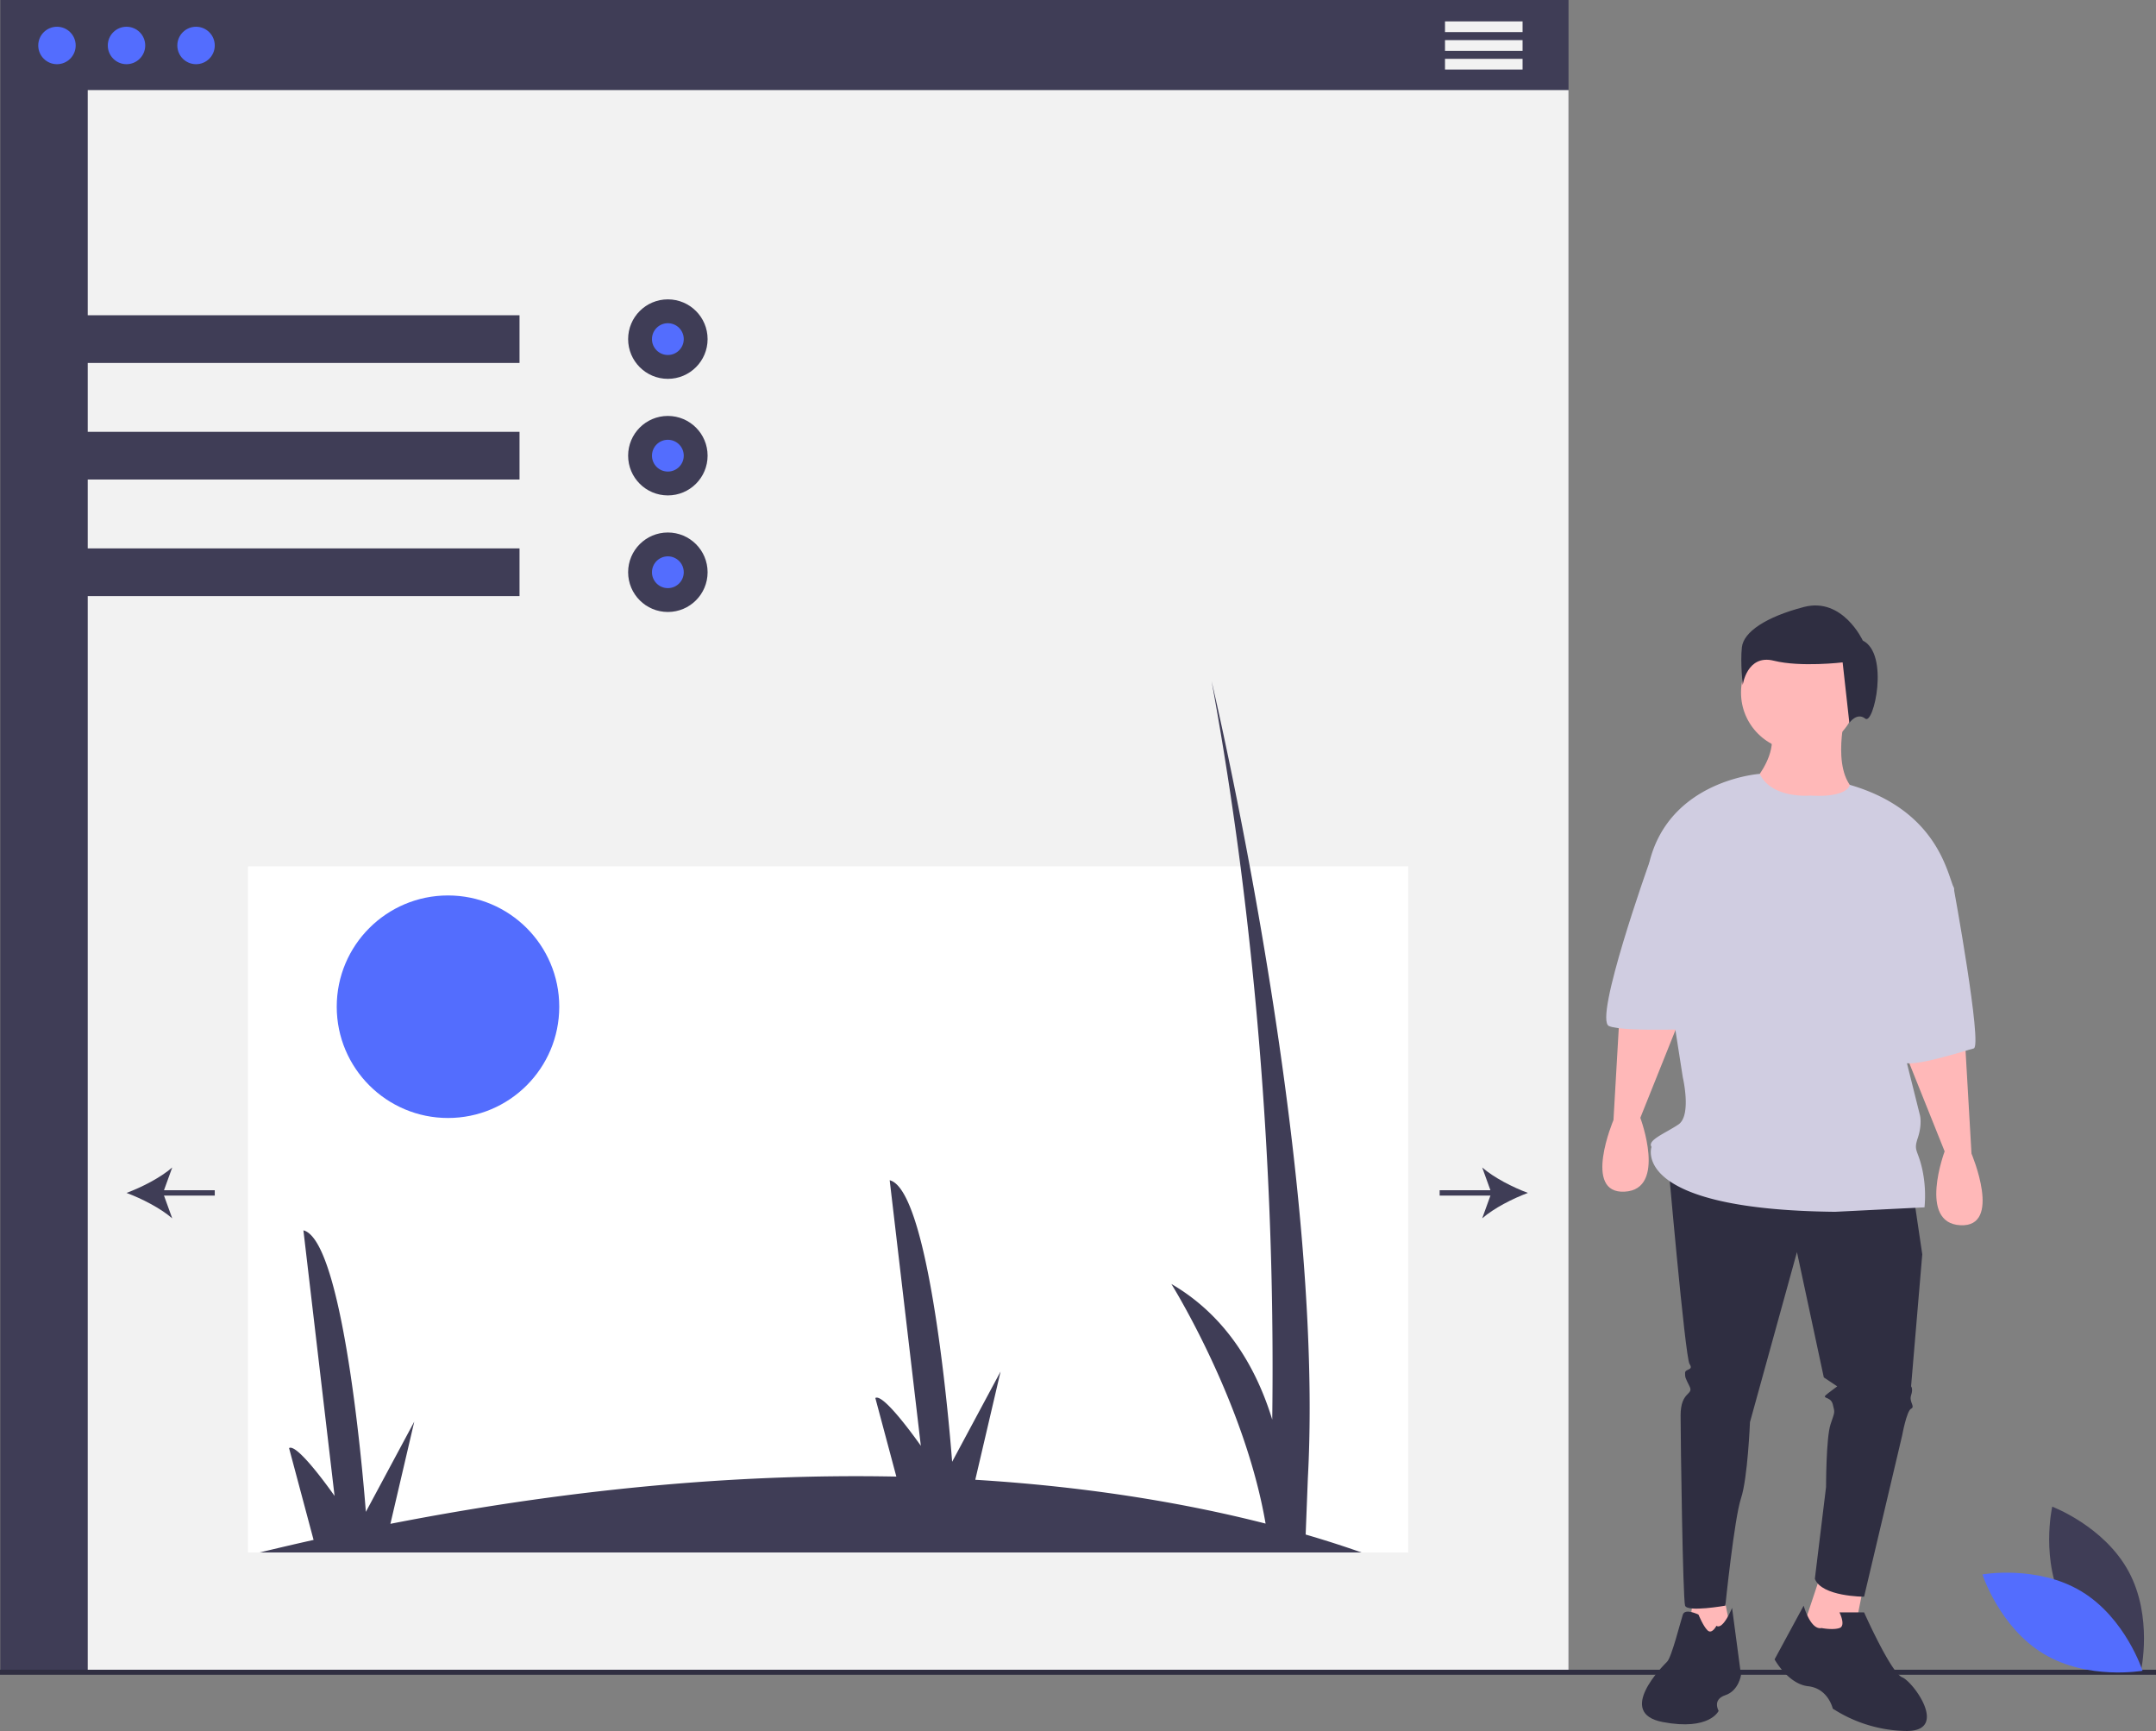 <svg xmlns="http://www.w3.org/2000/svg" id="e79d3ec2-1341-4d05-8c65-0552c614ce07" data-name="Layer 1" width="963.51" height="773.5" viewBox="0 0 963.51 773.5" class="injected-svg gridItem__media" xmlns:xlink="http://www.w3.org/1999/xlink">
 <rect x="0" y="0" width="963.51" height="773.5" fill="#808080" stroke="none"/>
 <title>interface</title><rect x="0.139" width="700.83" height="747" fill="#3f3d56"></rect><rect x="39.206" y="40.25" width="661.764" height="706.75" fill="#f2f2f2"></rect><rect x="25" y="140.876" width="207.171" height="21.309" fill="#3f3d56"></rect><rect x="25" y="192.965" width="207.171" height="21.309" fill="#3f3d56"></rect><rect x="25" y="245.054" width="207.171" height="21.309" fill="#3f3d56"></rect><circle cx="298.466" cy="151.531" r="17.758" fill="#3f3d56"></circle><circle cx="298.466" cy="203.62" r="17.758" fill="#3f3d56"></circle><circle cx="298.466" cy="255.708" r="17.758" fill="#3f3d56"></circle><rect x="110.828" y="387.114" width="518.52" height="306.613" fill="#fff"></rect><path d="M234.306,756.977q12.182-2.948,24.079-5.611l-10.962-41.032c3.812-2.368,20.338,21.38,20.338,21.38L253.839,613.035c19.072,4.747,27.903,125.806,27.903,125.806l21.641-40.333-10.666,45.672c87.367-17.083,162.742-22.375,226.101-21.108L509.429,687.948c3.812-2.368,20.338,21.368,20.338,21.368L515.845,590.637c19.072,4.759,27.903,125.818,27.903,125.818l21.652-40.345L554.095,724.493c53.095,3.256,96.364,11.057,129.737,19.581-9.352-54.587-42.109-107.078-42.109-107.078,25.204,14.656,38.309,38.51,45.08,60.612a1758.325,1758.325,0,0,0-14.182-247.244c-3.457-26.743-7.719-54.433-12.916-82.703.284,1.196,8.097,34.343,17.059,82.703,13.946,75.209,30.626,187.259,25.962,273.3l-.983,25.299c9.293,2.711,17.615,5.422,24.967,8.015Z" transform="translate(-118.245 -63.25)" fill="#3f3d56"></path><circle cx="200.208" cy="449.857" r="49.721" fill="#536dfe" ctg="1"></circle><circle cx="298.466" cy="151.531" r="7.103" fill="#536dfe" ctg="1"></circle><circle cx="298.466" cy="203.62" r="7.103" fill="#536dfe" ctg="1"></circle><circle cx="298.466" cy="255.708" r="7.103" fill="#536dfe" ctg="1"></circle><rect x="643.379" y="531.864" width="25.015" height="2.39" fill="#3f3d56"></rect><path d="M801.065,596.309c-6.788,2.519-15.211,6.816-20.432,11.368l4.112-11.368-4.112-11.366C785.855,589.495,794.277,593.793,801.065,596.309Z" transform="translate(-118.245 -63.25)" fill="#3f3d56"></path><rect x="70.962" y="531.864" width="25.015" height="2.39" fill="#3f3d56"></rect><path d="M174.781,596.309c6.788-2.519,15.211-6.816,20.432-11.368l-4.112,11.368,4.112,11.366C189.991,603.123,181.569,598.826,174.781,596.309Z" transform="translate(-118.245 -63.25)" fill="#3f3d56"></path><circle cx="25.46" cy="20.318" r="8.366" fill="#536dfe" ctg="1"></circle><circle cx="56.535" cy="20.318" r="8.366" fill="#536dfe" ctg="1"></circle><circle cx="87.611" cy="20.318" r="8.366" fill="#536dfe" ctg="1"></circle><rect x="645.769" y="9.562" width="34.661" height="4.781" fill="#f2f2f2"></rect><rect x="645.769" y="17.928" width="34.661" height="4.781" fill="#f2f2f2"></rect><rect x="645.769" y="26.294" width="34.661" height="4.781" fill="#f2f2f2"></rect><rect y="746.13" width="963.51" height="2.241" fill="#2f2e41"></rect><polygon points="770.055 711.5 774.055 731.5 754.055 735.5 757.055 710.5 770.055 711.5" fill="#ffb8b8"></polygon><polygon points="833.055 707.5 828.055 732.5 804.055 732.5 814.055 702.5 833.055 707.5" fill="#ffb8b8"></polygon><path d="M973.3,596.75l4,27-5,59s1,1,0,4,2,5,0,6-4,12-4,12l-17,72s-19,0-22-8l5-41s0-22,2-28,2-5,1-9-6-2-2-5l4-3-6-4-12-56-21,76s-1,25-4,34-7,48-7,48-17,3-18,0-2-74-2-85,6-9,4-13-2-4-2-6,4-1,2-4-9.879-93.472-9.879-93.472Z" transform="translate(-118.245 -63.25)" fill="#2f2e41"></path><path d="M932.3,790.75s5,1,8,0,0-7,0-7h11s12,27,17,29,21,24,2,24a62.086,62.086,0,0,1-33-10s-2-9-11-10-15-12-15-12l13-24S927.3,791.75,932.3,790.75Z" transform="translate(-118.245 -63.25)" fill="#2f2e41"></path><path d="M885.3,789.75s-2,4-4,2-4-7-4-7-6-3-7,0-5,19-7,21-23,23-2,27,25-5,25-5-3-5,3-7,7-9,7-9l-4-30S888.3,791.75,885.3,789.75Z" transform="translate(-118.245 -63.25)" fill="#2f2e41"></path><path d="M996.3,526.75l3,52s14,33-5,32-7-33-7-33l-18.602-46.409Z" transform="translate(-118.245 -63.25)" fill="#ffb8b8"></path><path d="M842.3,511.75l-3,52s-14,33,5,32,7-33,7-33l18.602-46.409Z" transform="translate(-118.245 -63.25)" fill="#ffb8b8"></path><circle cx="804.055" cy="309.5" r="26" fill="#ffb8b8"></circle><path d="M942.8,383.25s-7,28,7,35-44,17-48,0l2-8s8-10,6-19Z" transform="translate(-118.245 -63.25)" fill="#ffb8b8"></path><path d="M927.3,418.75s-17.255,1.611-22.628-9.694c0,0-40.372,2.694-49.372,39.694l15,96s4,17-2,21-14,7-12,10c0,0-10,28,82,29l40-2a55.646,55.646,0,0,0-1-17c-2-9-4-8-2-14s1-10,1-10l-12-48s30-47,27-54-7.804-34.601-46.402-45.8C944.898,413.95,944.3,419.75,927.3,418.75Z" transform="translate(-118.245 -63.25)" fill="#d0cde1"></path><path d="M978.3,442.75l13,17s13,71,9,72-28,9-32,6-22-62-22-62Z" transform="translate(-118.245 -63.25)" fill="#d0cde1"></path><path d="M872.3,437.75l-17,11s-25,70-18,73,46,1,46,1Z" transform="translate(-118.245 -63.25)" fill="#d0cde1"></path><path d="M950.72,349.482s-9.006-19.512-26.267-15.009-27.017,11.257-27.767,18.011.375,16.886.375,16.886,1.876-13.884,13.884-10.882,30.769.75,30.769.75l3.002,27.017s3.377-4.878,7.129-1.876S962.727,355.486,950.72,349.482Z" transform="translate(-118.245 -63.25)" fill="#2f2e41"></path><path d="M1040.84,781.009c10.945,20.298,34.175,29.012,34.175,29.012s5.484-24.196-5.461-44.495-34.175-29.012-34.175-29.012S1029.895,760.71,1040.84,781.009Z" transform="translate(-118.245 -63.25)" fill="#3f3d56"></path><path d="M1048.363,774.331c19.761,11.889,27.371,35.503,27.371,35.503s-24.428,4.339-44.188-7.55-27.371-35.503-27.371-35.503S1028.603,762.442,1048.363,774.331Z" transform="translate(-118.245 -63.25)" fill="#536dfe" ctg="1"></path>
</svg>